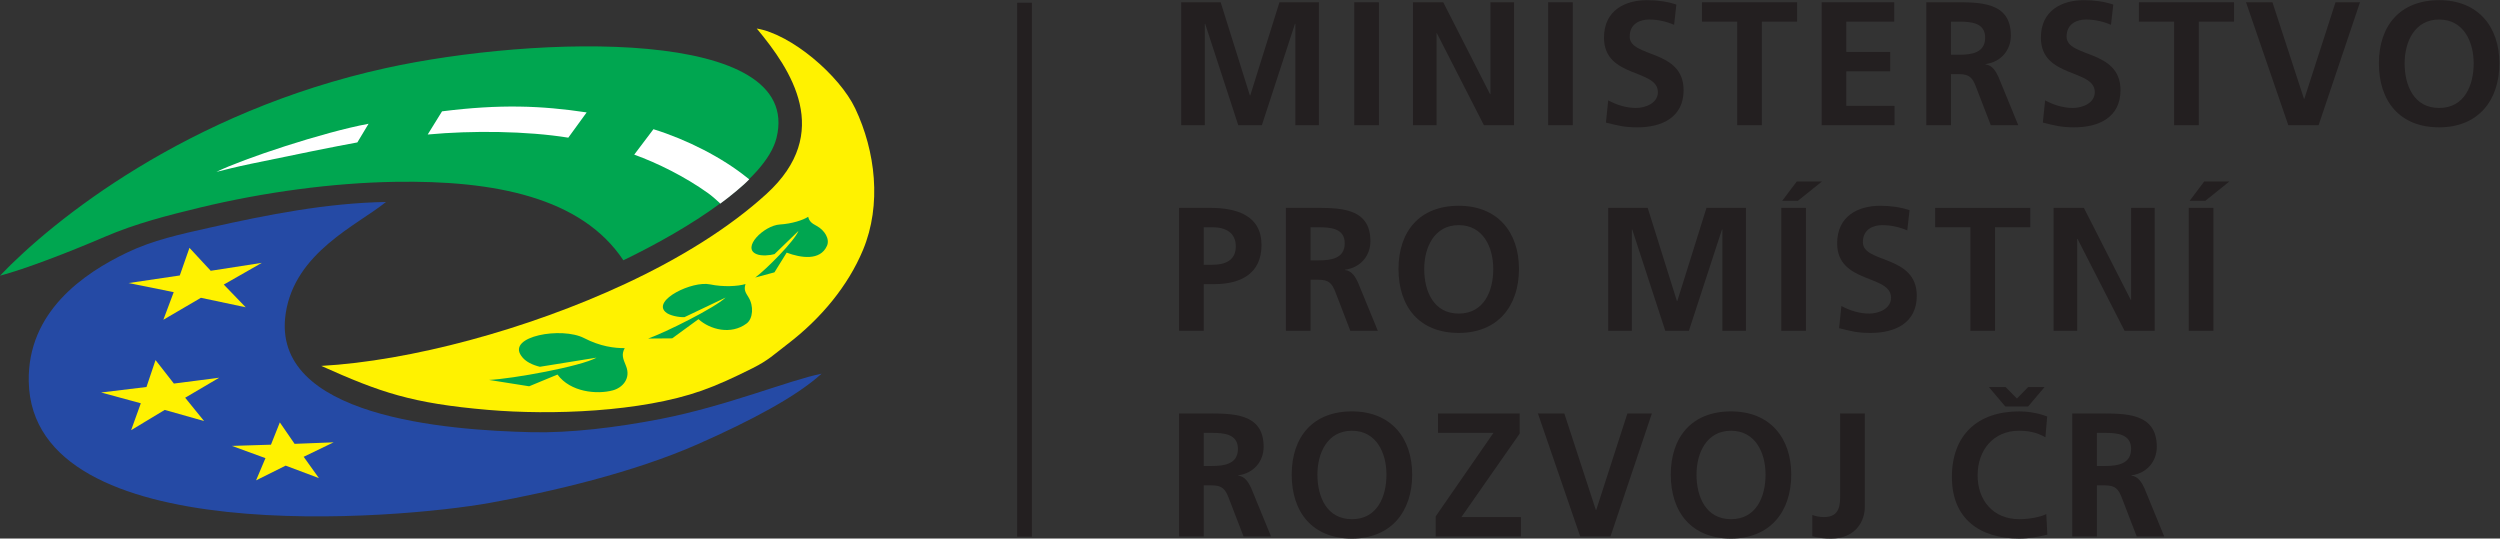 <?xml version="1.0" encoding="UTF-8" standalone="no"?>
<!-- Created with Inkscape (http://www.inkscape.org/) -->

<svg
   version="1.1"
   id="svg2"
   width="226.907"
   height="48.88"
   viewBox="0 0 226.907 48.88"
   sodipodi:docname="mmr_cr_cmyk_3.eps"
   xmlns:inkscape="http://www.inkscape.org/namespaces/inkscape"
   xmlns:sodipodi="http://sodipodi.sourceforge.net/DTD/sodipodi-0.dtd"
   xmlns="http://www.w3.org/2000/svg"
   xmlns:svg="http://www.w3.org/2000/svg">
  <rect x="0" y="0" width="226.907" height="48.88" fill="#333333" stroke="none"/>
  <defs
     id="defs6" />
  <sodipodi:namedview
     id="namedview4"
     pagecolor="#ffffff"
     bordercolor="#000000"
     borderopacity="0.25"
     inkscape:showpageshadow="2"
     inkscape:pageopacity="0.0"
     inkscape:pagecheckerboard="0"
     inkscape:deskcolor="#d1d1d1" />
  <g
     id="g8"
     inkscape:groupmode="layer"
     inkscape:label="ink_ext_XXXXXX"
     transform="matrix(1.333,0,0,-1.333,0,48.88)">
    <g
       id="g10"
       transform="scale(0.1)">
      <path
         d="m 702.578,1.25 h -10 v 363.582 h 10 V 1.25"
         style="fill:#231f20;fill-opacity:1;fill-rule:nonzero;stroke:none"
         id="path12" />
      <path
         d="m 804.266,365.152 h 26.867 l 19.906,-63.449 h 0.238 l 19.911,63.449 h 26.863 v -83.718 h -16.074 v 69.082 h -0.235 l -22.547,-69.082 h -16.07 l -22.551,69.082 -0.238,-0.239 v -68.843 h -16.07 v 83.718"
         style="fill:#231f20;fill-opacity:1;fill-rule:nonzero;stroke:none"
         id="path14" />
      <path
         d="m 922.105,365.152 h 16.786 v -83.718 h -16.786 v 83.718"
         style="fill:#231f20;fill-opacity:1;fill-rule:nonzero;stroke:none"
         id="path16" />
      <path
         d="m 962.066,365.152 h 20.625 l 31.899,-62.609 h 0.24 v 62.609 h 16.07 v -83.718 h -20.51 l -32.015,62.609 h -0.246 v -62.609 h -16.063 v 83.718"
         style="fill:#231f20;fill-opacity:1;fill-rule:nonzero;stroke:none"
         id="path18" />
      <path
         d="m 1054.11,365.152 h 16.78 v -83.718 h -16.78 v 83.718"
         style="fill:#231f20;fill-opacity:1;fill-rule:nonzero;stroke:none"
         id="path20" />
      <path
         d="m 1139.87,349.801 c -5.28,2.273 -11.16,3.597 -17.02,3.597 -5.76,0 -13.2,-2.519 -13.2,-11.636 0,-14.512 36.7,-8.395 36.7,-36.461 0,-18.348 -14.51,-25.305 -31.42,-25.305 -9.12,0 -13.19,1.199 -21.47,3.234 l 1.56,15.114 c 5.76,-3.114 12.35,-5.156 18.95,-5.156 6.36,0 14.87,3.238 14.87,10.796 0,15.954 -36.7,9.356 -36.7,37.063 0,18.703 14.51,25.539 29.27,25.539 7.19,0 13.91,-0.957 20.02,-2.996 l -1.56,-13.789"
         style="fill:#231f20;fill-opacity:1;fill-rule:nonzero;stroke:none"
         id="path22" />
      <path
         d="m 1182.86,351.957 h -23.99 v 13.195 h 64.76 v -13.195 h -23.99 v -70.523 h -16.78 v 70.523"
         style="fill:#231f20;fill-opacity:1;fill-rule:nonzero;stroke:none"
         id="path24" />
      <path
         d="m 1240.34,365.152 h 49.41 v -13.195 h -32.62 V 331.328 H 1287 v -13.195 h -29.87 v -23.504 h 32.85 v -13.195 h -49.64 v 83.718"
         style="fill:#231f20;fill-opacity:1;fill-rule:nonzero;stroke:none"
         id="path26" />
      <path
         d="m 1328.41,329.41 h 5.52 c 8.27,0 17.75,1.199 17.75,11.637 0,10.07 -9.35,10.91 -17.75,10.91 h -5.52 z m -16.78,35.742 h 18.1 c 17.99,0 39.45,0.594 39.45,-22.672 0,-9.835 -6.59,-17.988 -17.26,-19.429 v -0.238 c 4.55,-0.364 7.2,-4.918 8.87,-8.633 l 13.43,-32.746 h -18.71 l -10.08,26.148 c -2.39,6.234 -4.55,8.633 -11.62,8.633 h -5.4 v -34.781 h -16.78 v 83.718"
         style="fill:#231f20;fill-opacity:1;fill-rule:nonzero;stroke:none"
         id="path28" />
      <path
         d="m 1437.35,349.801 c -5.28,2.273 -11.15,3.597 -17.02,3.597 -5.76,0 -13.2,-2.519 -13.2,-11.636 0,-14.512 36.7,-8.395 36.7,-36.461 0,-18.348 -14.51,-25.305 -31.42,-25.305 -9.12,0 -13.19,1.199 -21.47,3.234 l 1.56,15.114 c 5.76,-3.114 12.35,-5.156 18.95,-5.156 6.36,0 14.87,3.238 14.87,10.796 0,15.954 -36.7,9.356 -36.7,37.063 0,18.703 14.51,25.539 29.27,25.539 7.19,0 13.91,-0.957 20.02,-2.996 l -1.56,-13.789"
         style="fill:#231f20;fill-opacity:1;fill-rule:nonzero;stroke:none"
         id="path30" />
      <path
         d="m 1480.34,351.957 h -23.99 v 13.195 h 64.77 v -13.195 h -23.99 v -70.523 h -16.79 v 70.523"
         style="fill:#231f20;fill-opacity:1;fill-rule:nonzero;stroke:none"
         id="path32" />
      <path
         d="m 1529.3,365.152 h 17.99 l 21.46,-65.73 h 0.26 l 21.23,65.73 h 16.66 l -28.19,-83.718 h -20.62 l -28.79,83.718"
         style="fill:#231f20;fill-opacity:1;fill-rule:nonzero;stroke:none"
         id="path34" />
      <path
         d="m 1660.79,293.188 c 17.16,0 23.51,15.234 23.51,30.343 0,14.754 -6.84,29.867 -23.51,29.867 -16.66,0 -23.5,-15.113 -23.5,-29.867 0,-15.109 6.35,-30.343 23.5,-30.343 z m 0,73.398 c 26.26,0 41.03,-17.746 41.03,-43.055 0,-25.304 -14.51,-43.535 -41.03,-43.535 -26.86,0 -41.02,17.871 -41.02,43.535 0,25.668 14.39,43.055 41.02,43.055"
         style="fill:#231f20;fill-opacity:1;fill-rule:nonzero;stroke:none"
         id="path36" />
      <path
         d="m 819.617,186.41 h 5.875 c 8.395,0 15.953,2.762 15.953,12.473 0,9.715 -7.316,13.074 -15.953,13.074 h -5.875 z m -16.789,38.742 h 21.223 c 18.234,0 34.902,-5.281 34.902,-25.308 0,-19.551 -14.269,-26.625 -32.258,-26.625 h -7.078 v -31.785 h -16.789 v 83.718"
         style="fill:#231f20;fill-opacity:1;fill-rule:nonzero;stroke:none"
         id="path38" />
      <path
         d="m 892.34,189.41 h 5.515 c 8.274,0 17.754,1.199 17.754,11.637 0,10.07 -9.355,10.91 -17.754,10.91 h -5.515 z m -16.789,35.742 h 18.105 c 17.989,0 39.453,0.594 39.453,-22.672 0,-9.835 -6.589,-17.988 -17.265,-19.429 v -0.238 c 4.551,-0.364 7.199,-4.918 8.867,-8.633 l 13.437,-32.746 h -18.71 l -10.079,26.148 c -2.39,6.234 -4.55,8.633 -11.621,8.633 h -5.398 v -34.781 h -16.789 v 83.718"
         style="fill:#231f20;fill-opacity:1;fill-rule:nonzero;stroke:none"
         id="path40" />
      <path
         d="m 993.246,153.184 c 17.144,0 23.504,15.238 23.504,30.347 0,14.754 -6.83,29.867 -23.504,29.867 -16.668,0 -23.504,-15.113 -23.504,-29.867 0,-15.109 6.356,-30.347 23.504,-30.347 z m 0,73.402 c 26.274,0 41.014,-17.746 41.014,-43.055 0,-25.308 -14.51,-43.531 -41.014,-43.531 -26.863,0 -41.016,17.871 -41.016,43.531 0,25.668 14.395,43.055 41.016,43.055"
         style="fill:#231f20;fill-opacity:1;fill-rule:nonzero;stroke:none"
         id="path42" />
      <path
         d="m 1095.02,225.152 h 26.87 l 19.91,-63.453 h 0.24 l 19.9,63.453 h 26.87 v -83.718 h -16.07 v 69.082 h -0.24 l -22.55,-69.082 h -16.07 l -22.55,69.082 -0.23,-0.239 v -68.843 h -16.08 v 83.718"
         style="fill:#231f20;fill-opacity:1;fill-rule:nonzero;stroke:none"
         id="path44" />
      <path
         d="m 1223.42,243.141 h 17.15 l -16.43,-13.196 h -10.68 z m -10.55,-17.989 h 16.78 v -83.718 h -16.78 v 83.718"
         style="fill:#231f20;fill-opacity:1;fill-rule:nonzero;stroke:none"
         id="path46" />
      <path
         d="m 1298.64,209.801 c -5.28,2.273 -11.16,3.597 -17.03,3.597 -5.76,0 -13.19,-2.519 -13.19,-11.636 0,-14.512 36.7,-8.395 36.7,-36.461 0,-18.348 -14.51,-25.301 -31.42,-25.301 -9.13,0 -13.2,1.191 -21.47,3.23 l 1.55,15.11 c 5.76,-3.106 12.36,-5.156 18.96,-5.156 6.35,0 14.86,3.242 14.86,10.8 0,15.954 -36.7,9.356 -36.7,37.063 0,18.703 14.51,25.539 29.27,25.539 7.2,0 13.92,-0.957 20.03,-2.996 l -1.56,-13.789"
         style="fill:#231f20;fill-opacity:1;fill-rule:nonzero;stroke:none"
         id="path48" />
      <path
         d="m 1341.62,211.957 h -24 v 13.195 h 64.77 v -13.195 h -23.99 v -70.523 h -16.78 v 70.523"
         style="fill:#231f20;fill-opacity:1;fill-rule:nonzero;stroke:none"
         id="path50" />
      <path
         d="m 1398.27,225.152 h 20.62 l 31.91,-62.613 h 0.24 v 62.613 h 16.07 v -83.718 h -20.5 l -32.04,62.609 h -0.23 v -62.609 h -16.07 v 83.718"
         style="fill:#231f20;fill-opacity:1;fill-rule:nonzero;stroke:none"
         id="path52" />
      <path
         d="m 1500.84,243.141 h 17.15 l -16.42,-13.196 h -10.67 z m -10.54,-17.989 h 16.79 v -83.718 h -16.79 v 83.718"
         style="fill:#231f20;fill-opacity:1;fill-rule:nonzero;stroke:none"
         id="path54" />
      <path
         d="m 819.617,49.414 h 5.516 c 8.273,0 17.754,1.191 17.754,11.633 0,10.066 -9.356,10.906 -17.754,10.906 h -5.516 z m -16.789,35.742 h 18.11 c 17.988,0 39.457,0.586 39.457,-22.676 0,-9.836 -6.598,-17.988 -17.27,-19.434 v -0.234 c 4.555,-0.363 7.195,-4.922 8.871,-8.633 L 865.434,1.434 H 846.723 L 836.645,27.578 c -2.399,6.238 -4.555,8.633 -11.629,8.633 h -5.399 V 1.434 H 802.828 V 85.156"
         style="fill:#231f20;fill-opacity:1;fill-rule:nonzero;stroke:none"
         id="path56" />
      <path
         d="m 920.531,13.184 c 17.149,0 23.496,15.234 23.496,30.352 0,14.746 -6.836,29.863 -23.496,29.863 -16.679,0 -23.515,-15.117 -23.515,-29.863 0,-15.117 6.359,-30.352 23.515,-30.352 z m 0,73.398 c 26.262,0 41.016,-17.742 41.016,-43.047 C 961.547,18.223 947.035,0 920.531,0 c -26.875,0 -41.023,17.871 -41.023,43.535 0,25.664 14.394,43.047 41.023,43.047"
         style="fill:#231f20;fill-opacity:1;fill-rule:nonzero;stroke:none"
         id="path58" />
      <path
         d="m 977.543,15.105 39.337,56.848 h -37.775 v 13.203 h 55.645 V 71.473 L 995.055,14.629 h 40.535 V 1.434 H 977.543 V 15.105"
         style="fill:#231f20;fill-opacity:1;fill-rule:nonzero;stroke:none"
         id="path60" />
      <path
         d="m 1047.15,85.156 h 17.99 l 21.47,-65.734 h 0.24 l 21.22,65.734 h 16.68 L 1096.57,1.434 h -20.63 l -28.79,83.723"
         style="fill:#231f20;fill-opacity:1;fill-rule:nonzero;stroke:none"
         id="path62" />
      <path
         d="m 1178.64,13.184 c 17.15,0 23.51,15.234 23.51,30.352 0,14.746 -6.83,29.863 -23.51,29.863 -16.66,0 -23.5,-15.117 -23.5,-29.863 0,-15.117 6.35,-30.352 23.5,-30.352 z m 0,73.398 c 26.27,0 41.01,-17.742 41.01,-43.047 C 1219.65,18.223 1205.14,0 1178.64,0 c -26.86,0 -41.02,17.871 -41.02,43.535 0,25.664 14.4,43.047 41.02,43.047"
         style="fill:#231f20;fill-opacity:1;fill-rule:nonzero;stroke:none"
         id="path64" />
      <path
         d="m 1233.99,16.074 c 2.27,-0.84 4.67,-1.445 8.03,-1.445 10.91,0 10.91,8.75 10.91,14.746 v 55.781 h 16.8 V 21.348 C 1269.73,12.469 1263.97,0 1246.82,0 c -4.56,0 -8.16,0.352 -12.83,1.562 v 14.512"
         style="fill:#231f20;fill-opacity:1;fill-rule:nonzero;stroke:none"
         id="path66" />
      <path
         d="m 1365.37,89.941 -11.16,13.204 h 11.4 l 7.68,-7.805 7.67,7.805 h 11.15 L 1380.96,89.941 Z M 1394.03,2.637 C 1387.92,1.191 1381.31,0 1374.96,0 c -27.1,0 -45.93,13.555 -45.93,41.855 0,28.66 17.51,44.727 45.93,44.727 5.51,0 12.84,-1.074 18.95,-3.477 l -1.2,-14.141 c -6.36,3.594 -12.12,4.434 -18.12,4.434 -17.26,0 -28.05,-13.195 -28.05,-30.352 0,-17.031 10.55,-29.863 28.42,-29.863 6.6,0 14.39,1.445 18.34,3.477 l 0.73,-14.023"
         style="fill:#231f20;fill-opacity:1;fill-rule:nonzero;stroke:none"
         id="path68" />
      <path
         d="m 1427.78,49.414 h 5.51 c 8.28,0 17.75,1.191 17.75,11.633 0,10.066 -9.36,10.906 -17.75,10.906 h -5.51 z m -16.8,35.742 h 18.11 c 17.98,0 39.45,0.586 39.45,-22.676 0,-9.836 -6.58,-17.988 -17.27,-19.434 v -0.234 c 4.57,-0.363 7.21,-4.922 8.89,-8.633 l 13.42,-32.746 h -18.71 L 1444.8,27.578 c -2.39,6.238 -4.56,8.633 -11.63,8.633 h -5.39 V 1.434 h -16.8 V 85.156"
         style="fill:#231f20;fill-opacity:1;fill-rule:nonzero;stroke:none"
         id="path70" />
      <path
         d="M 262.82,229.164 C 222.926,228.496 182.801,220.703 142.004,211.508 122.645,207.148 104.16,203.199 86.332,194.637 57.188,180.66 18.574,154.52 19.578,106.746 22.012,-8.535 272.469,13.242 333.613,24.297 c 41.996,7.578 97.664,20.625 141.246,39.844 36.215,15.957 67.547,32.57 84.539,48.117 -22.019,-4.406 -64.714,-22.121 -109.839,-30.879 -29.883,-5.812 -61.727,-9.582 -87.434,-8.977 -58.047,1.348 -178.242,10.371 -167.586,80.946 6.281,41.593 48.895,60.105 68.281,75.816 v 0"
         style="fill:#254aa5;fill-opacity:1;fill-rule:evenodd;stroke:none"
         id="path72" />
      <path
         d="m 218.73,117.547 c 60.356,3.379 140.133,24.66 207.227,55.984 36.883,17.207 70.453,37.875 95.977,61.164 45.586,41.59 16.796,84.414 -6.672,112.571 23.414,-3.848 56.316,-31.782 67.074,-54.473 13.766,-29.074 18.125,-65.484 5.262,-96.328 C 577.5,172.242 559.219,149.93 536.16,132.344 526.801,125.195 523.297,121.465 512.574,116.074 499.41,109.473 488.516,104.48 477.691,100.664 436.48,86.121 375.395,83.926 332.359,87.598 c -52.027,4.453 -73.3,11.875 -113.629,29.949 v 0"
         style="fill:#fff200;fill-opacity:1;fill-rule:evenodd;stroke:none"
         id="path74" />
      <path
         d="m 424.449,189.469 c -28.57,42.98 -88.078,54.523 -155.344,53.418 -42.699,-0.692 -89.433,-7.028 -132.906,-17.512 C 113.426,219.879 92.106,214.363 71.523,205.527 46.484,194.785 17.273,183.555 0,178.98 c 35.492,37.274 127.406,111.665 262.855,141.387 101.711,22.309 284.668,28.246 265.86,-47.594 -7.195,-29.054 -60.113,-61.984 -104.266,-83.304 v 0"
         style="fill:#00a650;fill-opacity:1;fill-rule:evenodd;stroke:none"
         id="path76" />
      <path
         d="m 122.418,179.133 -34.859,-5.16 30.722,-6.211 -7.054,-18.797 25.578,14.961 30.488,-6.457 -14.926,15.457 25.914,14.797 -34.804,-5.399 -14.477,15.614 -6.582,-18.805 v 0"
         style="fill:#fff200;fill-opacity:1;fill-rule:evenodd;stroke:none"
         id="path78" />
      <path
         d="M 99.731,103.191 68.852,99.453 95.875,92.098 89.281,73.797 l 22.871,13.793 26.801,-7.582 -12.879,15.871 23.16,13.633 -30.847,-3.985 -12.485,15.996 -6.171,-18.332 v 0"
         style="fill:#fff200;fill-opacity:1;fill-rule:evenodd;stroke:none"
         id="path80" />
      <path
         d="m 184.496,63.906 -26.601,-0.82 22.847,-8.34 -6.39,-15.129 20.152,10.031 22.652,-8.508 -10.394,14.524 20.394,9.851 -26.57,-1.035 -10.051,14.609 -6.039,-15.184 v 0"
         style="fill:#fff200;fill-opacity:1;fill-rule:evenodd;stroke:none"
         id="path82" />
      <path
         d="m 510.156,244.617 c -0.551,0.461 -0.578,0.399 -1.136,0.844 -17.274,13.992 -41.282,26.184 -64.094,33.258 L 431.844,261.41 c 15.879,-5.746 34.617,-15.031 50.269,-26.23 2.43,-1.739 5.305,-4.239 7.629,-6.422 0.43,-0.399 0.321,-0.332 0.707,-0.703 6.555,4.761 16.199,12.722 19.707,16.562 v 0"
         style="fill:#ffffff;fill-opacity:1;fill-rule:evenodd;stroke:none"
         id="path84" />
      <path
         d="m 399.449,290.152 c -30.906,4.645 -59.078,5.688 -98.465,0.731 l -9.769,-15.778 c 30.43,2.825 67.414,2.395 95.734,-2.152 l 12.5,17.199 v 0"
         style="fill:#ffffff;fill-opacity:1;fill-rule:evenodd;stroke:none"
         id="path86" />
      <path
         d="m 250.953,282.43 -7.633,-12.707 c -13.355,-2.395 -45.472,-8.907 -72.48,-14.563 -10.777,-2.262 -16.367,-3.754 -23.496,-5.496 18.152,8.914 72.855,27.063 103.609,32.766 v 0"
         style="fill:#ffffff;fill-opacity:1;fill-rule:evenodd;stroke:none"
         id="path88" />
      <path
         d="m 425.359,129.648 c -2.371,-4.347 -1.156,-7.148 0.848,-12.031 3.578,-8.691 -2.473,-14.941 -8.805,-16.679 -10.953,-3.001 -29.019,-1.262 -37.816,10.722 l -19.297,-7.988 -27.305,4.324 c 15.852,0.762 62.368,9.121 73.204,15.176 l -38.586,-6.219 c -4.551,1.102 -9.942,3.301 -12.7,7.469 -9.625,13.41 27.618,19.875 42.754,12.082 11.16,-5.774 20.723,-6.887 27.703,-6.856 v 0"
         style="fill:#00a650;fill-opacity:1;fill-rule:evenodd;stroke:none"
         id="path90" />
      <path
         d="m 507.617,173.289 c -1.269,-3.824 -0.043,-5.711 2.012,-8.973 3.676,-5.82 3.148,-14.609 -1.281,-17.89 -10.61,-7.91 -24.825,-4.199 -32.762,2.949 L 457.68,136.309 441.305,136.18 c 11.726,4.121 45.39,20.89 52.765,27.902 l -28.019,-13.34 c -3.524,-0.176 -10.469,1.024 -13.008,3.582 -8.727,8.059 18.27,21.289 30.449,18.731 8.973,-1.879 18.914,-1.348 24.125,0.234 v 0"
         style="fill:#00a650;fill-opacity:1;fill-rule:evenodd;stroke:none"
         id="path92" />
      <path
         d="m 550.281,219.082 c 0.754,-3.098 2.321,-4.371 5.77,-6.211 5.457,-2.922 9.105,-8.922 7.023,-13.586 -4.601,-10.305 -17.758,-8.234 -27.426,-4.609 l -8.335,-13.422 -13.075,-3.524 c 7.489,5.497 26.774,24.954 29.43,31.708 L 527.367,193.68 c -2.75,-0.871 -8.887,-1.43 -12.094,-0.078 -10.718,4.136 4.813,19.589 15.766,20.242 8.082,0.488 15.805,2.98 19.242,5.238 v 0"
         style="fill:#00a650;fill-opacity:1;fill-rule:evenodd;stroke:none"
         id="path94" />
    </g>
  </g>
</svg>
